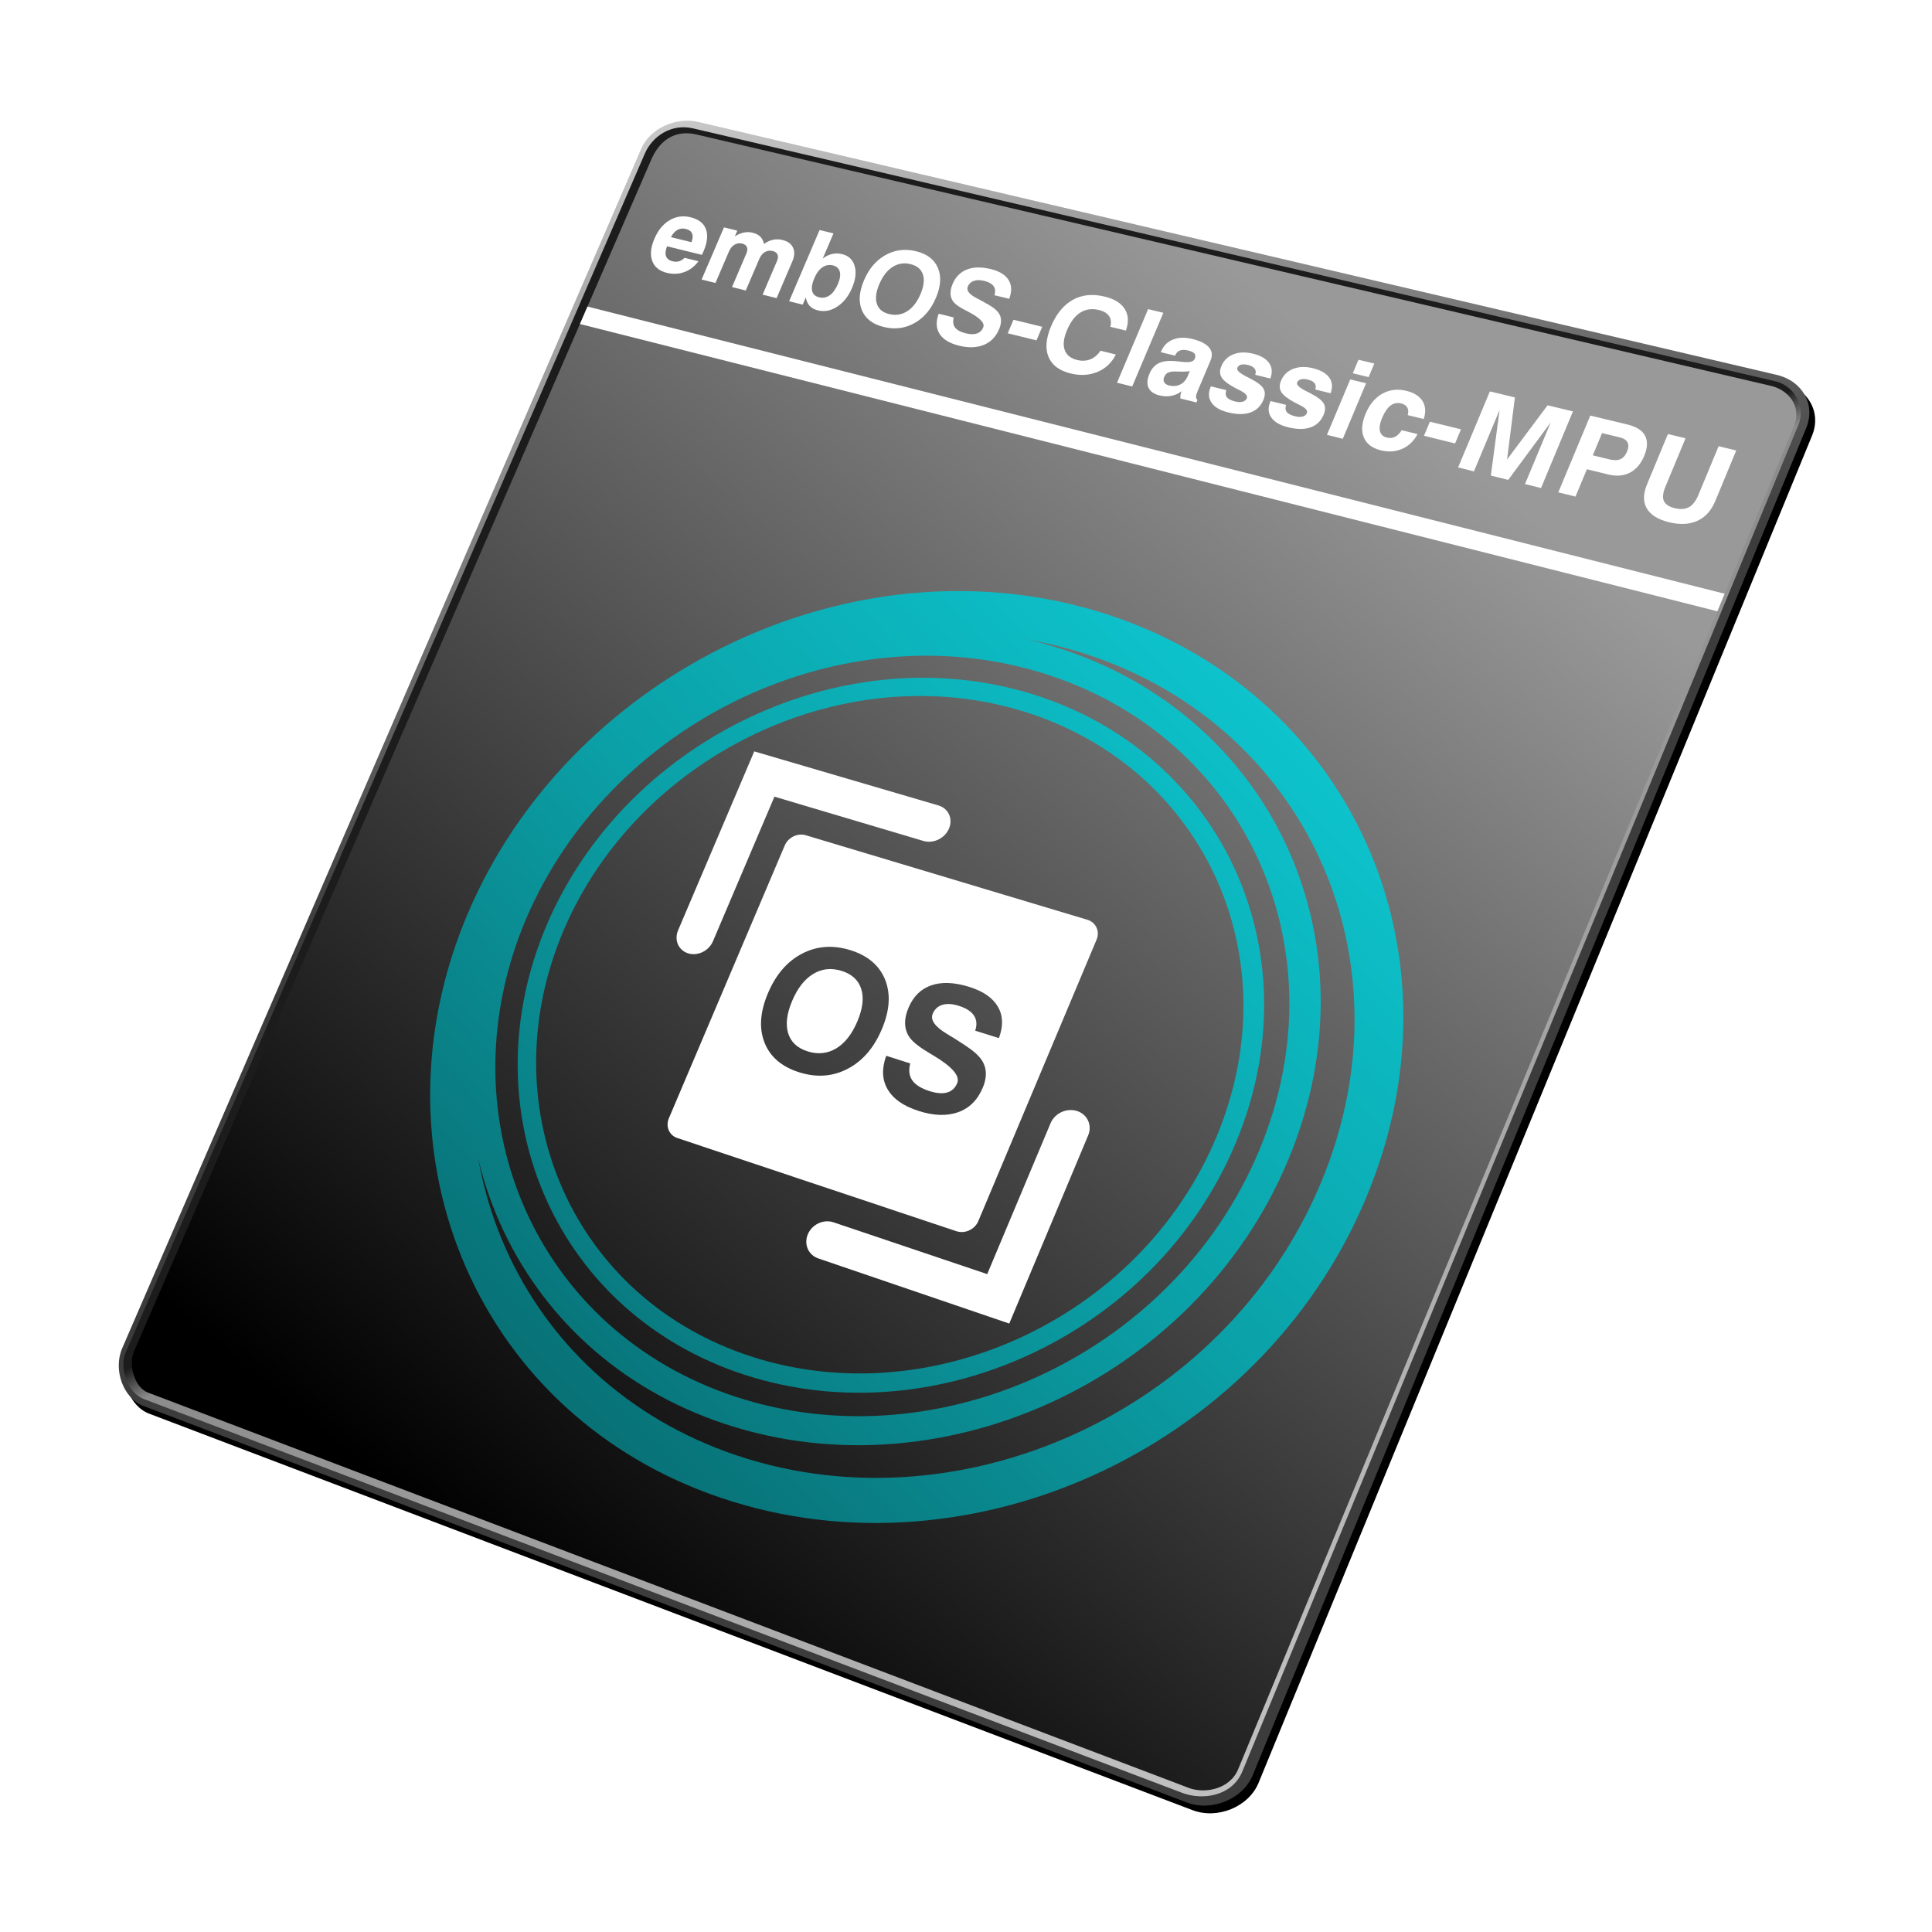 <?xml version="1.0" encoding="UTF-8"?>
<svg xmlns="http://www.w3.org/2000/svg" xmlns:xlink="http://www.w3.org/1999/xlink" id="Layer_3" data-name="Layer 3" viewBox="0 0 1000 1000">
  <defs>
    <linearGradient id="New_Gradient_Swatch_copy" data-name="New Gradient Swatch copy" x1="388.58" y1="52.58" x2="481.48" y2="395.88" gradientUnits="userSpaceOnUse">
      <stop offset="0" stop-color="#c8c8c8"></stop>
      <stop offset="1" stop-color="#3c3c3c"></stop>
    </linearGradient>
    <linearGradient id="linear-gradient" x1="495.13" y1="455.91" x2="720.16" y2="837.95" gradientUnits="userSpaceOnUse">
      <stop offset="0" stop-color="#1c1c1c"></stop>
      <stop offset=".04" stop-color="#8b8b8b"></stop>
      <stop offset="1" stop-color="#bfbfbf"></stop>
    </linearGradient>
    <linearGradient id="linear-gradient-2" x1="727.71" y1="290.81" x2="237.09" y2="878.55" gradientTransform="translate(0 -78)" gradientUnits="userSpaceOnUse">
      <stop offset="0" stop-color="#999"></stop>
      <stop offset="1" stop-color="#000"></stop>
    </linearGradient>
    <linearGradient id="New_Gradient_Swatch_2" data-name="New Gradient Swatch 2" x1="646.69" y1="356.19" x2="288.29" y2="714.59" gradientUnits="userSpaceOnUse">
      <stop offset="0" stop-color="#0dc3cc"></stop>
      <stop offset=".5" stop-color="#0ba0a7"></stop>
      <stop offset="1" stop-color="#087277"></stop>
    </linearGradient>
    <filter id="drop-shadow-1" x="213.26" y="296.54" width="503.73" height="482.37" filterUnits="userSpaceOnUse">
      <feOffset dx="9.39" dy="9.39"></feOffset>
      <feGaussianBlur result="blur" stdDeviation="16.57"></feGaussianBlur>
      <feFlood flood-color="#1d1d1b" flood-opacity=".45"></feFlood>
      <feComposite in2="blur" operator="in"></feComposite>
      <feComposite in="SourceGraphic"></feComposite>
    </filter>
    <linearGradient id="New_Gradient_Swatch_2-2" data-name="New Gradient Swatch 2" x1="644.16" y1="355.41" x2="285.84" y2="713.72" xlink:href="#New_Gradient_Swatch_2"></linearGradient>
    <linearGradient id="New_Gradient_Swatch_2-3" data-name="New Gradient Swatch 2" x1="642.37" y1="354.62" x2="284.14" y2="712.86" xlink:href="#New_Gradient_Swatch_2"></linearGradient>
  </defs>
  <path id="außen" d="M651.4,922.88c-5.2,12.46-21.29,18.94-34.17,14.05L77.23,731.72c-10.49-3.98-15.78-18.79-10.96-29.92L334.94,80.91c4.68-10.8,18.35-16.42,29.26-13.85l558.52,131c13.27,3.13,20.19,15.45,15.16,27.52l-286.48,697.3Z" style="fill-rule: evenodd;"></path>
  <path id="außen-2" data-name="außen" d="M648.4,918.88c-5.2,12.46-21.29,18.94-34.17,14.05L74.23,727.72c-10.49-3.98-15.78-18.79-10.96-29.92L331.94,76.91c4.68-10.8,18.35-16.42,29.26-13.85l558.52,131c13.27,3.13,20.19,15.45,15.16,27.52l-286.48,697.3Z" style="fill: url(#New_Gradient_Swatch_copy); fill-rule: evenodd;"></path>
  <path d="M642.9,917.23c-5.36,12.4-20.32,14.79-31.02,10.74L74.44,724.14c-8.73-3.3-12.58-16.53-9.63-23.53L333.79,79.44c3.89-8.99,13.84-15.62,24.94-12.99l559.67,130.79c9.76,1.93,16.62,12.68,12.44,22.7l-287.94,697.29Z" style="fill: url(#linear-gradient); fill-rule: evenodd;"></path>
  <path d="M640.89,915.72c-4.42,10.62-17.56,12.75-25.53,9.72L76.51,720.76c-6.44-2.45-10.19-13.41-7.26-21.06L337.38,81.96c4.82-10.59,13.28-14.64,22.99-12.37s556.52,130.2,556.52,130.2c8.21,1.93,15.66,9.9,11.94,20.13l-287.95,695.8Z" style="fill: url(#linear-gradient-2); fill-rule: evenodd;"></path>
  <polygon points="892.67 307.33 888.91 316.4 300.16 167.71 304.08 158.68 892.67 307.33" style="fill: #fff;"></polygon>
  <g>
    <path d="M354.31,133.44l7.21,1.78c-1.95,2.66-4.38,4.53-7.28,5.59s-5.94,1.2-9.11.41c-3.89-.97-6.41-3.04-7.56-6.21-1.15-3.17-.76-6.98,1.15-11.44s4.49-7.58,7.82-9.56c3.33-1.99,6.94-2.51,10.84-1.57,4.13,1,6.8,3.03,7.98,6.08s.78,6.89-1.2,11.52c-.22.51-.39.9-.51,1.15-.12.25-.24.49-.38.72l-18.01-4.43c-.81,2.13-.97,3.85-.5,5.15.47,1.3,1.58,2.17,3.33,2.6,1.24.31,2.36.31,3.36.02,1-.29,1.95-.89,2.86-1.8ZM347.29,122.75l10.6,2.6c.71-1.83.82-3.33.33-4.5-.49-1.17-1.58-1.96-3.27-2.37-1.57-.38-3.01-.21-4.32.53-1.31.74-2.42,1.98-3.34,3.74Z" style="fill: #fff;"></path>
    <path d="M363.15,144.68l11.57-26.97,6.9,1.67-1.28,2.98c1.55-.99,3.09-1.65,4.61-1.98,1.52-.33,3.05-.3,4.57.07,1.72.42,3.06,1.1,4.01,2.03.95.94,1.58,2.2,1.9,3.8,1.53-1.1,3.08-1.82,4.68-2.16,1.6-.35,3.2-.32,4.82.07,2.76.67,4.61,2,5.54,3.99s.81,4.37-.37,7.14l-8.13,19-7.25-1.8,7.48-17.48c.56-1.31.64-2.42.24-3.32s-1.25-1.5-2.52-1.81c-1.43-.35-2.76-.16-3.99.55s-2.19,1.87-2.88,3.47l-7.04,16.43-7.13-1.77,7.44-17.37c.57-1.33.66-2.44.28-3.34-.38-.9-1.2-1.5-2.45-1.81-1.42-.35-2.74-.16-3.96.57-1.22.73-2.18,1.89-2.87,3.5l-7,16.33-7.16-1.78Z" style="fill: #fff;"></path>
    <path d="M424.21,119.07l7.2,1.73-5.58,13.05c1.52-1.2,3.13-1.99,4.83-2.38s3.43-.37,5.2.06c3.36.81,5.52,2.84,6.49,6.08.97,3.24.53,7.05-1.33,11.41s-4.41,7.56-7.68,9.7-6.61,2.78-10.03,1.93c-1.78-.44-3.18-1.2-4.18-2.26s-1.69-2.53-2.07-4.4l-1.58,3.69-7.03-1.75,15.76-36.86ZM433.74,146.9c1.07-2.51,1.38-4.62.92-6.31s-1.63-2.77-3.5-3.22c-1.97-.48-3.79-.15-5.47.98-1.67,1.13-3.06,2.98-4.16,5.56-1.19,2.77-1.57,5.01-1.16,6.7.41,1.69,1.6,2.78,3.57,3.27s3.85.15,5.52-1.04c1.67-1.19,3.1-3.16,4.28-5.93Z" style="fill: #fff;"></path>
    <path d="M447.19,145.09c2.56-5.99,6.25-10.34,11.09-13.05,4.84-2.71,10.1-3.39,15.79-2.02,5.7,1.37,9.49,4.23,11.37,8.59,1.88,4.37,1.54,9.56-1.02,15.58-2.56,6.02-6.3,10.39-11.19,13.1-4.89,2.71-10.19,3.36-15.87,1.94-5.68-1.41-9.42-4.3-11.25-8.66-1.82-4.35-1.46-9.51,1.09-15.49ZM455.14,147.03c-1.74,4.08-2.17,7.49-1.28,10.21.89,2.72,3,4.5,6.34,5.32s6.49.35,9.34-1.45c2.85-1.81,5.15-4.76,6.9-8.86,1.75-4.1,2.16-7.51,1.24-10.24-.92-2.72-3.07-4.49-6.45-5.31s-6.42-.31-9.24,1.49c-2.82,1.8-5.1,4.75-6.85,8.85Z" style="fill: #fff;"></path>
    <path d="M485.88,162.39l7.8,1.92c-.58,2.12-.36,3.86.65,5.2s2.87,2.35,5.57,3.02c2.31.57,4.22.6,5.73.09,1.51-.51,2.6-1.55,3.27-3.11.97-2.28-1.6-4.99-7.7-8.14l-.21-.11c-.16-.08-.41-.2-.74-.38-3.27-1.64-5.47-3.13-6.6-4.45-1-1.18-1.55-2.57-1.65-4.17-.1-1.6.26-3.38,1.08-5.32,1.55-3.64,4-6.11,7.37-7.44,3.37-1.32,7.47-1.41,12.29-.25,4.52,1.09,7.62,2.97,9.29,5.66,1.68,2.69,1.78,5.94.32,9.75l-7.67-1.86c.63-1.85.5-3.41-.39-4.67-.89-1.26-2.54-2.19-4.94-2.77-2.08-.5-3.85-.5-5.31.02s-2.5,1.5-3.12,2.96c-.84,1.98.72,4,4.68,6.05,1.07.56,1.91,1,2.51,1.31,2.52,1.38,4.29,2.42,5.31,3.1,1.02.68,1.86,1.37,2.54,2.06,1.22,1.24,1.93,2.65,2.12,4.25s-.12,3.38-.96,5.33c-1.66,3.92-4.31,6.62-7.95,8.09-3.63,1.48-7.92,1.6-12.85.38-4.85-1.21-8.18-3.24-10-6.11s-1.97-6.34-.47-10.42Z" style="fill: #fff;"></path>
    <path d="M521.6,172.51l2.97-7,14.89,3.65-2.98,7.02-14.89-3.67Z" style="fill: #fff;"></path>
    <path d="M577.57,183.5c-2.13,4.25-5.33,7.25-9.57,9.02-4.24,1.76-8.9,2.01-13.97.75-5.83-1.45-9.61-4.32-11.35-8.62-1.74-4.29-1.28-9.58,1.39-15.87s6.46-10.95,11.2-13.58c4.74-2.63,10.21-3.2,16.41-1.71,5.05,1.21,8.54,3.36,10.48,6.43,1.94,3.07,2.14,6.81.6,11.19l-8.05-1.96c.57-2.23.35-4.09-.66-5.57-1.01-1.48-2.78-2.53-5.3-3.14-3.57-.86-6.75-.42-9.55,1.34s-5.08,4.76-6.88,9.01-2.17,7.51-1.28,10.21c.89,2.7,3.04,4.47,6.45,5.32,2.46.61,4.74.5,6.83-.32s3.85-2.31,5.27-4.47l8,1.97Z" style="fill: #fff;"></path>
    <path d="M578.16,198.09l16.11-38.08,7.88,1.9-16.12,38.14-7.87-1.95Z" style="fill: #fff;"></path>
    <path d="M611.58,202.51c-1.62,1.23-3.41,2.02-5.35,2.39-1.94.37-3.99.29-6.13-.24-2.87-.71-4.74-2.04-5.63-3.98-.89-1.94-.73-4.35.48-7.22,1.12-2.66,2.76-4.5,4.9-5.52s5.11-1.35,8.91-.99c.87.08,2,.2,3.39.37,3.54.41,5.62-.11,6.23-1.55.48-1.14.45-2.05-.08-2.73-.54-.68-1.68-1.23-3.43-1.65-1.6-.39-2.96-.39-4.07.01-1.11.4-1.9,1.16-2.38,2.28l-.18.42-7.4-1.81.22-.52c1.22-2.89,3.25-4.89,6.08-6.02,2.84-1.13,6.15-1.24,9.93-.32,4.15,1.01,7.05,2.47,8.69,4.37,1.64,1.91,1.92,4.16.83,6.75l-6.79,16.1c-.5,1.18-.74,2.1-.73,2.74,0,.65.25,1.19.73,1.64l-.54,1.28-8.29-2.06c-.07-.55-.05-1.14.05-1.77.1-.63.29-1.28.56-1.96ZM615.84,192.07c-1.54.25-3.22.35-5.05.28-1.83-.07-2.77-.1-2.84-.09-1.56.04-2.74.27-3.53.71-.8.43-1.4,1.15-1.83,2.16s-.43,1.95.01,2.74c.45.79,1.27,1.33,2.47,1.63,2.14.53,4.08.37,5.79-.48,1.72-.85,3-2.27,3.84-4.27l1.13-2.68Z" style="fill: #fff;"></path>
    <path d="M626.78,199.97l7.97,1.97c-.54,1.46-.44,2.68.29,3.64.73.96,2.13,1.69,4.19,2.2,1.56.39,2.88.44,3.95.15s1.79-.88,2.17-1.79c.54-1.29-.65-2.66-3.58-4.09-1.2-.58-2.14-1.07-2.83-1.45-3.5-1.9-5.73-3.68-6.7-5.34-.97-1.66-.99-3.58-.07-5.77,1.22-2.9,3.3-4.93,6.22-6.09,2.93-1.16,6.28-1.28,10.07-.36,4.02.97,6.82,2.59,8.41,4.84,1.59,2.25,1.81,4.93.66,8.04l-7.84-1.92c.45-1.22.36-2.27-.27-3.15-.63-.88-1.76-1.52-3.38-1.92-1.53-.37-2.75-.43-3.68-.18-.93.25-1.58.82-1.94,1.69-.48,1.13,1.09,2.62,4.72,4.47.84.42,1.5.75,1.98,1.01,3.63,1.87,5.91,3.61,6.85,5.23s.93,3.57-.04,5.86c-1.36,3.23-3.6,5.4-6.73,6.5s-6.97,1.07-11.56-.06c-4.13-1.03-6.99-2.71-8.58-5.05-1.59-2.33-1.73-5.04-.43-8.12l.13-.31Z" style="fill: #fff;"></path>
    <path d="M657.65,207.58l8.06,1.99c-.54,1.47-.44,2.69.31,3.66.74.97,2.15,1.71,4.24,2.22,1.58.39,2.91.44,3.99.16s1.81-.89,2.19-1.8c.55-1.3-.67-2.67-3.63-4.12-1.21-.59-2.17-1.07-2.87-1.46-3.54-1.92-5.8-3.71-6.79-5.38-.98-1.67-1.01-3.61-.09-5.81,1.23-2.92,3.32-4.96,6.27-6.12,2.95-1.16,6.35-1.28,10.18-.35,4.06.99,6.9,2.61,8.51,4.88,1.61,2.27,1.84,4.97.69,8.1l-7.93-1.94c.45-1.22.36-2.28-.28-3.17-.64-.89-1.78-1.54-3.42-1.94-1.54-.38-2.79-.44-3.72-.18-.94.25-1.59.82-1.96,1.69-.48,1.14,1.11,2.64,4.78,4.5.85.42,1.52.76,2.01,1.01,3.67,1.89,5.98,3.64,6.94,5.27s.95,3.6-.02,5.9c-1.37,3.25-3.63,5.43-6.78,6.53s-7.04,1.07-11.68-.08c-4.18-1.04-7.07-2.74-8.68-5.09-1.61-2.35-1.76-5.07-.46-8.17l.13-.31Z" style="fill: #fff;"></path>
    <path d="M700.21,193.21l2.93-6.99,8.2,1.97-2.94,7-8.2-1.98ZM686.83,225.09l12.05-28.69,8.2,1.99-12.06,28.73-8.19-2.03Z" style="fill: #fff;"></path>
    <path d="M725.53,222.68l8.18,2.01c-1.88,3.59-4.53,6.13-7.95,7.63-3.42,1.5-7.1,1.76-11.06.77-4.48-1.11-7.41-3.35-8.8-6.71-1.39-3.36-1.07-7.44.95-12.26,2.01-4.8,4.89-8.24,8.62-10.34,3.74-2.1,7.89-2.59,12.45-1.48,4,.97,6.8,2.74,8.39,5.31,1.59,2.57,1.79,5.67.59,9.28l-8.24-2.02c.42-1.6.33-2.91-.26-3.95-.59-1.04-1.64-1.75-3.16-2.11-2.04-.5-3.89-.12-5.53,1.13-1.64,1.25-3.09,3.38-4.35,6.39-1.16,2.77-1.53,5.04-1.11,6.79.42,1.75,1.62,2.87,3.58,3.36,1.53.38,2.95.25,4.24-.39,1.29-.64,2.44-1.78,3.44-3.43Z" style="fill: #fff;"></path>
    <path d="M737.05,225.57l3.05-7.29,16.11,3.94-3.06,7.31-16.1-3.97Z" style="fill: #fff;"></path>
    <path d="M754.71,241.95l16.45-39.35,12.95,3.12-4.05,32.11,20.96-28.04,13.14,3.16-16.53,39.66-8.29-2.06,13.33-31.95-22.02,29.79-8.99-2.23,4.53-33.97-13.28,31.79-8.18-2.03Z" style="fill: #fff;"></path>
    <path d="M821.37,242.88l-5.9,14.16-8.89-2.21,16.55-39.73,19.3,4.65c4.58,1.1,7.59,3.02,9.05,5.77,1.46,2.75,1.31,6.23-.44,10.44s-4.19,7.02-7.43,8.69c-3.24,1.67-7,1.97-11.27.92l-10.96-2.69ZM824.43,235.68l8.64,2.11c2.34.57,4.24.53,5.68-.12,1.44-.65,2.59-1.99,3.43-4.01.79-1.9.86-3.46.22-4.69-.64-1.23-1.99-2.09-4.06-2.59l-9.11-2.21-4.79,11.5Z" style="fill: #fff;"></path>
    <path d="M863.3,224.66l9.13,2.2-10.44,25.13c-1.29,3.1-1.55,5.53-.79,7.29.76,1.76,2.62,3,5.57,3.73,2.99.74,5.47.57,7.43-.51,1.96-1.08,3.59-3.19,4.89-6.32l10.46-25.21,9.12,2.2-10.84,26.16c-2.05,4.94-5.14,8.36-9.27,10.25-4.13,1.89-9.04,2.13-14.73.71-5.72-1.42-9.54-3.82-11.48-7.19-1.94-3.37-1.88-7.52.17-12.45l10.8-25.99Z" style="fill: #fff;"></path>
  </g>
  <g>
    <path d="M357.95,763.84c-123.35-45.24-176.93-179.79-124.89-301.16,51.73-120.64,192.22-191.68,318.71-157.61,132.66,35.73,201.07,172.89,146.19,304.94-55.25,132.92-210.58,201.31-340.01,153.83ZM542.84,326.22c-114.82-31.42-242.79,32.92-289.84,142.78-47.3,110.47,1.84,232.59,114.08,273.23,117.24,42.45,257.41-19.72,307.35-139.68,49.65-119.25-11.7-243.53-131.59-276.33Z" style="fill: url(#New_Gradient_Swatch_2); filter: url(#drop-shadow-1);"></path>
    <path d="M370.03,735.25c-108.62-39.16-156.32-157.26-110.55-264.19,45.53-106.36,169.43-168.54,280.47-138,115.78,31.85,174.87,151.96,126.92,267.09-48.23,115.8-183.53,175.94-296.84,135.09ZM534.16,346.77c-103.47-28.75-219.18,29.1-261.66,128.42-42.69,99.82,2.06,209.86,103.43,246.1,105.43,37.69,231.03-18.4,275.85-125.9,44.58-106.93-10.04-218.72-117.62-248.61Z" style="fill: url(#New_Gradient_Swatch_2-2);"></path>
    <path d="M380.7,709.99c-95.49-33.9-137.81-137.41-97.62-231.46,40-93.6,149.06-147.95,246.4-120.68,100.97,28.29,152.04,133.35,110.17,233.68-42.08,100.83-159.86,153.63-258.94,118.46ZM525.61,367c-92.28-26.03-195.83,25.44-233.78,114.31-38.12,89.26,2.19,187.4,92.8,219.38,93.85,33.12,205.23-16.96,245.05-112.32,39.63-94.91-8.52-194.42-104.07-221.37Z" style="fill: url(#New_Gradient_Swatch_2-3);"></path>
  </g>
  <g>
    <path d="M356.13,493.43c-4.98-1.57-7.28-6.89-5.15-11.9l39.42-92.61,95.31,27.97c5.18,1.52,7.65,6.87,5.5,11.96-2.15,5.09-8.09,7.96-13.27,6.42l-77.09-22.92-31.82,74.84c-2.14,5.02-7.91,7.82-12.9,6.24Z" style="fill: #fff;"></path>
    <path d="M522.39,685.07l-98.84-33.71c-5.17-1.76-7.59-7.37-5.41-12.52s8.13-7.91,13.3-6.17l79.54,26.81,32.78-78.08c2.19-5.22,8.31-8.06,13.69-6.35s7.98,7.35,5.79,12.59l-40.85,97.43Z" style="fill: #fff;"></path>
    <g>
      <path d="M562.76,476.05l-145.69-43.73c-4.24-1.27-9.12,1.11-10.9,5.31l-59.96,141.18c-1.8,4.25.14,8.81,4.34,10.22l144.44,48.23c4.45,1.49,9.54-.85,11.39-5.23l61.21-145.68c1.82-4.34-.34-8.95-4.82-10.3ZM438.58,553.31c-7.78,3.99-16.19,4.53-25.19,1.62-8.97-2.9-14.88-8.05-17.73-15.43-2.85-7.36-2.23-15.83,1.84-25.44,4.08-9.62,9.94-16.42,17.6-20.43,7.67-4.01,16.01-4.63,25.02-1.84,9.03,2.8,15.04,7.9,18.01,15.27,2.97,7.41,2.41,15.96-1.69,25.66-4.11,9.72-10.06,16.58-17.86,20.58ZM495.9,575.67c-5.82,2.09-12.67,1.85-20.54-.69s-13.05-6.23-15.94-11.18c-2.88-4.94-3.11-10.72-.7-17.33l12.43,3.97c-.93,3.46-.59,6.37,1.02,8.7,1.6,2.33,4.57,4.2,8.89,5.59,3.68,1.18,6.74,1.43,9.16.74,2.42-.69,4.17-2.31,5.23-4.84,1.55-3.69-2.55-8.46-12.29-14.3-.13-.07-.24-.13-.34-.2-.25-.14-.65-.38-1.18-.7-5.21-3.06-8.72-5.73-10.51-8.04-1.59-2.05-2.46-4.41-2.63-7.08-.15-2.67.43-5.57,1.75-8.71,2.48-5.86,6.4-9.73,11.77-11.59,5.37-1.87,11.92-1.61,19.63.78,7.23,2.24,12.18,5.68,14.87,10.29,2.68,4.64,2.85,10.04.51,16.24l-12.27-3.85c1.01-3.02.8-5.61-.62-7.8-1.43-2.19-4.06-3.88-7.89-5.07-3.33-1.04-6.16-1.21-8.49-.49-2.33.71-3.99,2.25-4.98,4.6-1.35,3.2,1.13,6.7,7.46,10.49,1.71,1.04,3.05,1.85,4.01,2.43,4.03,2.55,6.86,4.44,8.49,5.67,1.63,1.23,2.98,2.46,4.06,3.67,1.95,2.18,3.08,4.61,3.4,7.29.3,2.67-.2,5.6-1.54,8.78-2.67,6.35-6.93,10.57-12.76,12.65Z" style="fill: #fff;"></path>
      <path d="M435.57,502.52c-5.3-1.65-10.18-1.13-14.65,1.58-4.46,2.7-8.1,7.34-10.89,13.93-2.79,6.57-3.48,12.15-2.1,16.72,1.39,4.58,4.72,7.72,10.01,9.41s10.29,1.23,14.82-1.47c4.53-2.71,8.2-7.37,11-13.99,2.79-6.6,3.47-12.21,2.02-16.8-1.45-4.59-4.85-7.72-10.21-9.39Z" style="fill: #fff;"></path>
    </g>
  </g>
</svg>
